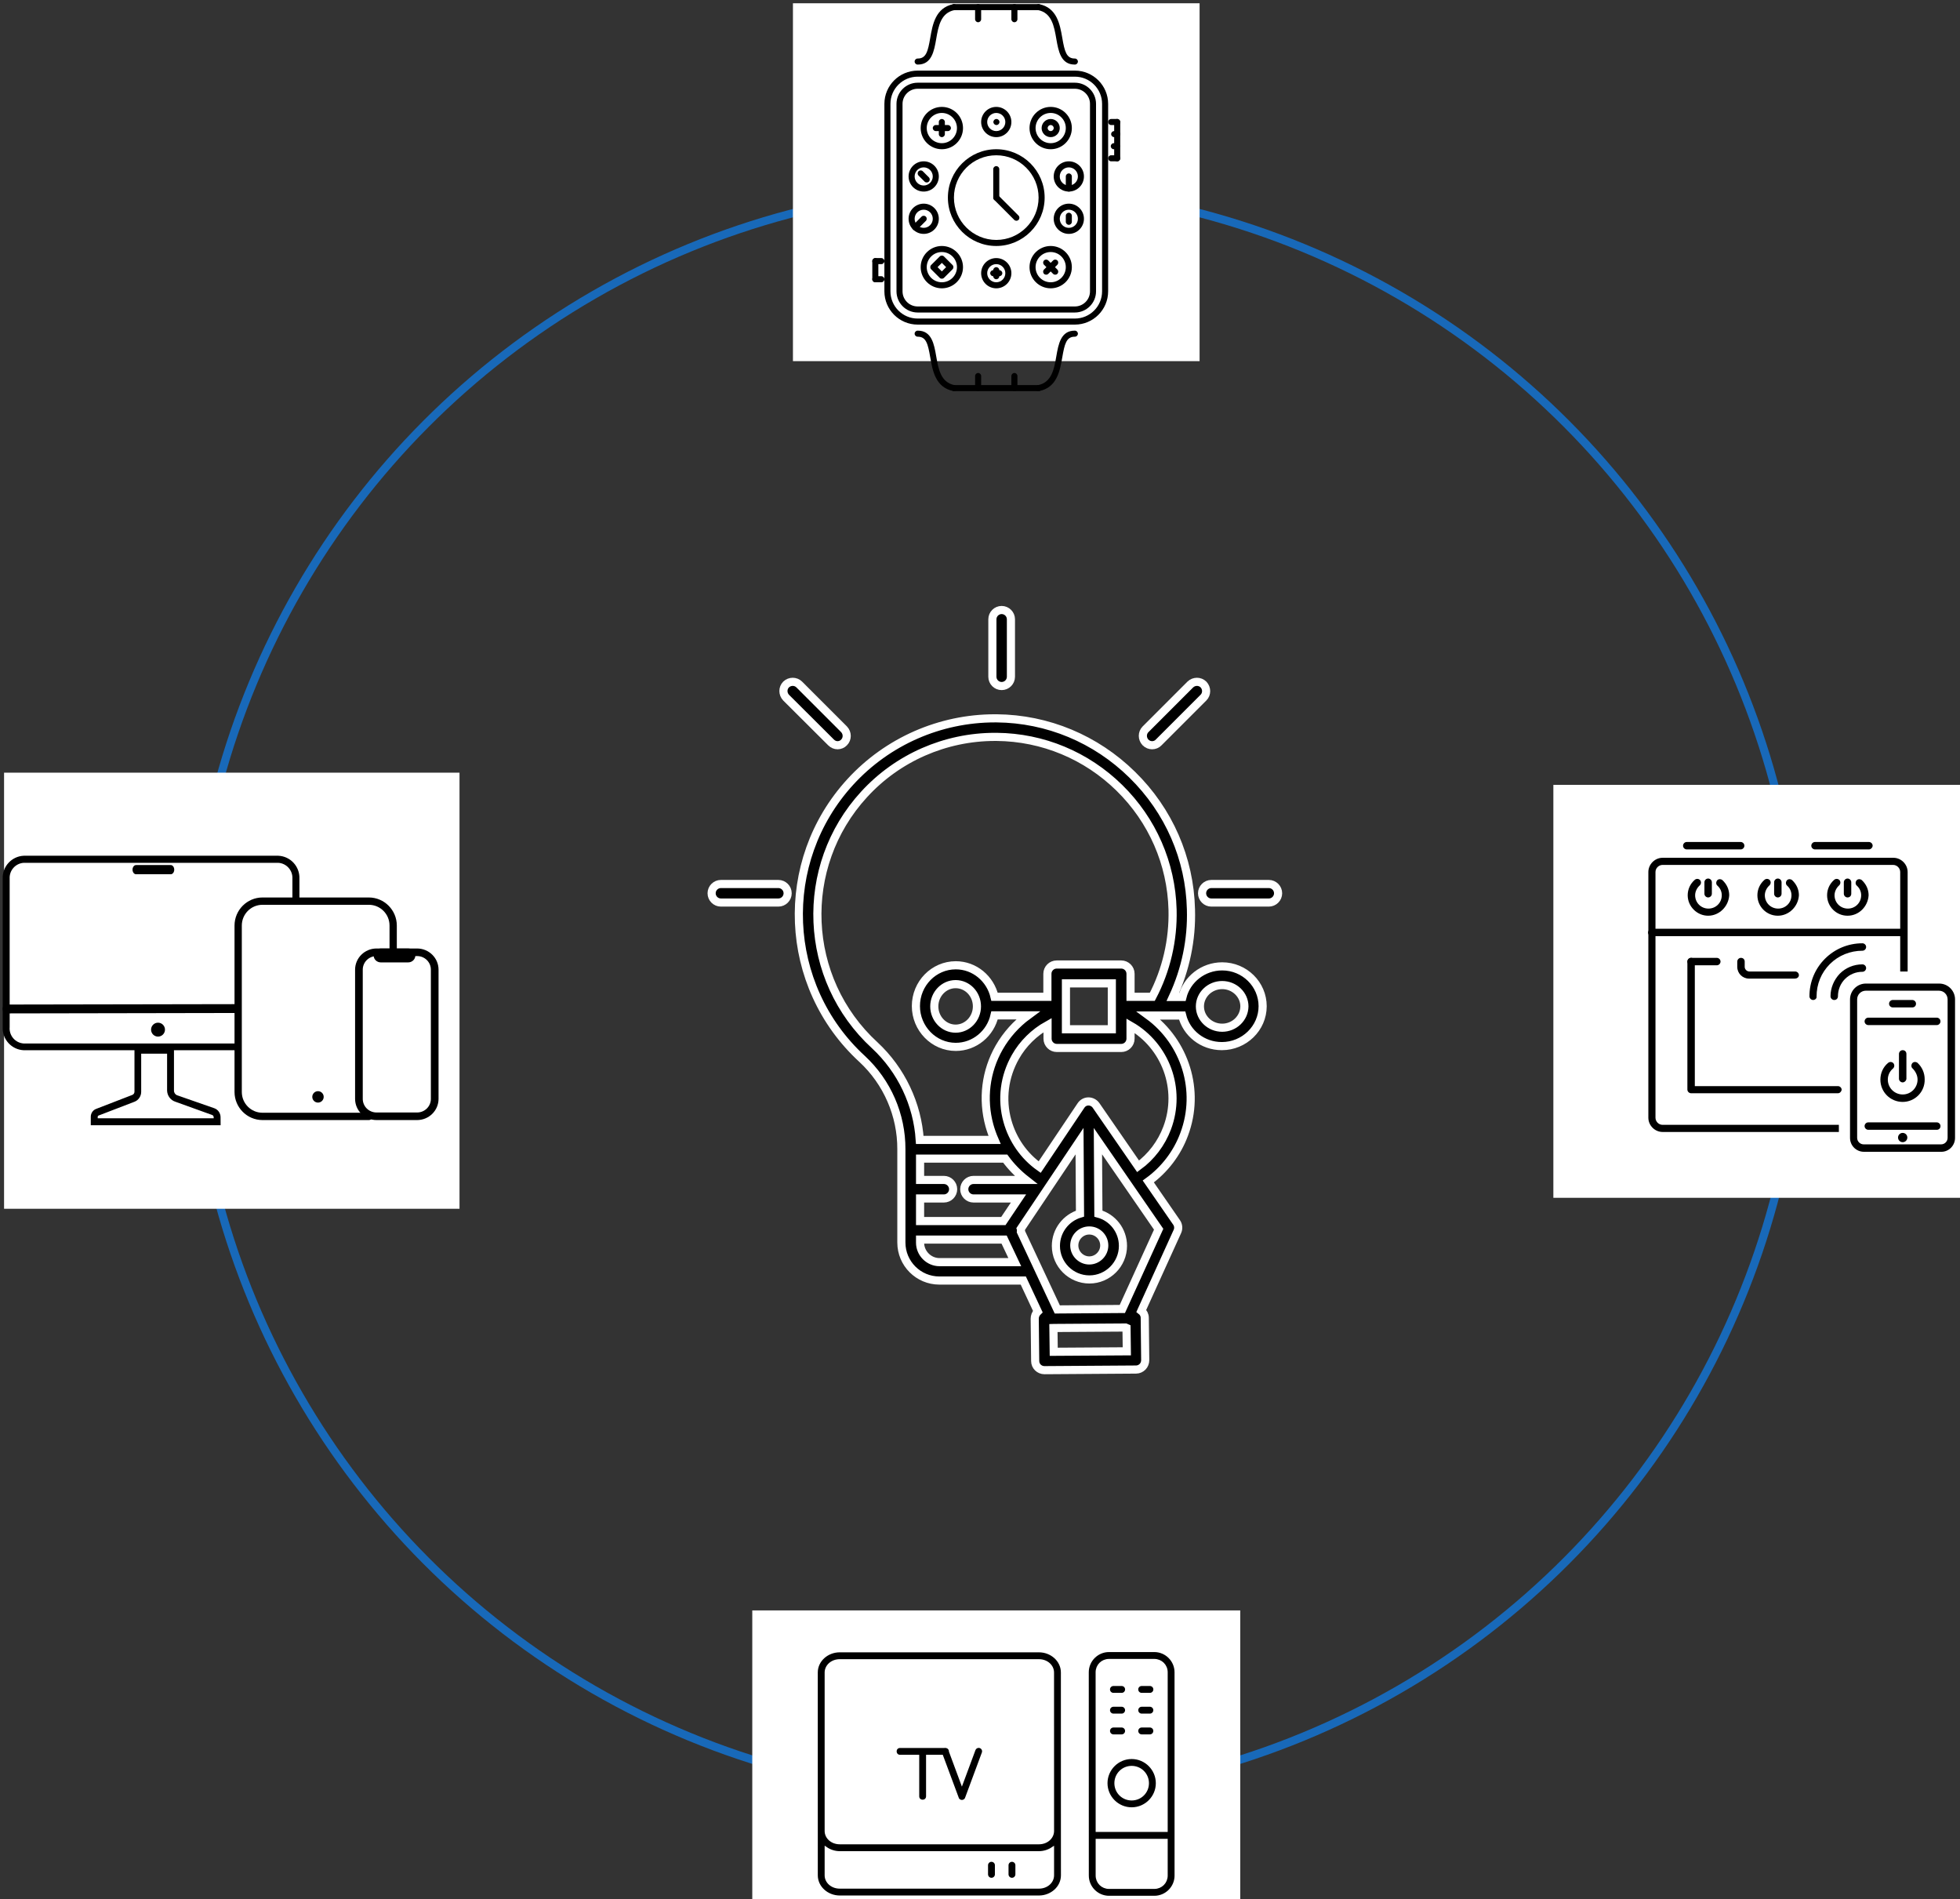 <?xml version="1.0" encoding="UTF-8"?>
<svg width="482px" height="467px" viewBox="0 0 482 467" version="1.1" xmlns="http://www.w3.org/2000/svg" xmlns:xlink="http://www.w3.org/1999/xlink">
    <rect x="0" y="0" width="482" height="467" fill="#333333" stroke="none"/>
    <!-- Generator: Sketch 63.1 (92452) - https://sketch.com -->
    <title>Group 62</title>
    <desc>Created with Sketch.</desc>
    <g id="Page-1" stroke="none" stroke-width="1" fill="none" fill-rule="evenodd">
        <g id="landing---app-design-1" transform="translate(-97, -3226)">
            <g id="Group-62" transform="translate(97, 3226)">
                <circle id="Oval-Copy-18" stroke="#1869B9" stroke-width="2" cx="245" cy="244" r="198"></circle>
                <g id="Group-45" transform="translate(0, 190)">
                    <rect id="Rectangle-Copy-9" fill="#FFFFFF" x="1" y="0" width="112" height="107.234"></rect>
                    <g id="Group-42-Copy" transform="translate(0.66, 20.426)" fill="#000000" fill-rule="nonzero">
                        <path d="M57.082,47.825 L5.177,47.825 C2.185,47.688 -0.13,45.149 0.006,42.153 L0.006,5.632 C-0.108,2.652 2.201,0.137 5.177,-7.25660666e-14 L67.773,-7.25660666e-14 C70.755,0.123 73.077,2.633 72.972,5.619 L72.972,10.737 C73.013,11.071 72.859,11.399 72.575,11.579 C72.291,11.76 71.929,11.76 71.645,11.579 C71.361,11.399 71.206,11.071 71.248,10.737 L71.248,5.632 C71.354,3.599 69.803,1.861 67.773,1.739 L5.177,1.739 C3.153,1.868 1.61,3.604 1.716,5.632 L1.716,42.153 C1.632,43.147 1.951,44.134 2.603,44.889 C3.254,45.645 4.182,46.105 5.177,46.166 L57.082,46.166 C57.517,46.221 57.843,46.591 57.843,47.029 C57.843,47.468 57.517,47.838 57.082,47.892 L57.082,47.825 Z" id="Path"></path>
                        <path d="M0.77,38.77 C0.33,38.701 9.47894245e-13,38.234 9.47894245e-13,37.68 C9.47894245e-13,37.126 0.33,36.659 0.77,36.591 L58.525,36.489 L57.684,36.489 C58.124,36.558 58.454,37.025 58.454,37.579 C58.454,38.133 58.124,38.6 57.684,38.668 L0.77,38.77 Z" id="Path"></path>
                        <path d="M41.201,4.552 L32.918,4.552 C32.58,4.607 32.248,4.404 32.065,4.031 C31.882,3.659 31.882,3.183 32.065,2.81 C32.248,2.438 32.58,2.235 32.918,2.289 L41.201,2.289 C41.539,2.235 41.871,2.438 42.054,2.81 C42.236,3.183 42.236,3.659 42.054,4.031 C41.871,4.404 41.539,4.607 41.201,4.552 L41.201,4.552 Z" id="Path"></path>
                        <path d="M53.594,66.273 L21.665,66.273 L21.665,64.166 C21.672,63.305 22.199,62.54 22.987,62.249 L31.881,58.81 C32.199,58.686 32.41,58.372 32.41,58.022 L32.41,46.888 L41.132,46.888 C41.679,46.888 42.123,47.345 42.123,47.908 L42.123,57.763 C42.124,58.279 42.442,58.737 42.916,58.905 L52.034,62.086 C52.958,62.407 53.581,63.299 53.58,64.302 L53.594,66.273 Z M23.37,64.56 L51.889,64.56 L51.889,64.302 C51.891,64.051 51.736,63.826 51.506,63.745 L42.453,60.482 C41.287,60.108 40.477,59.019 40.431,57.763 L40.431,48.669 L34.061,48.669 L34.061,58.022 C34.071,59.11 33.424,60.091 32.436,60.482 L23.555,63.894 C23.446,63.938 23.373,64.045 23.37,64.166 L23.37,64.56 Z" id="Shape"></path>
                        <path d="M90.053,64.996 L63.886,64.996 C60.094,64.989 57.022,61.902 57.014,58.092 L57.014,17.167 C57.022,13.357 60.094,10.27 63.886,10.263 L90.053,10.263 C93.845,10.27 96.917,13.357 96.925,17.167 L96.925,23.936 C96.925,24.433 96.523,24.836 96.029,24.836 C95.534,24.836 95.133,24.433 95.133,23.936 L95.133,17.167 C95.133,14.348 92.858,12.063 90.053,12.063 L63.886,12.063 C61.081,12.063 58.806,14.348 58.806,17.167 L58.806,58.092 C58.806,60.911 61.081,63.196 63.886,63.196 L90.053,63.196 C90.548,63.196 90.949,63.599 90.949,64.096 C90.949,64.593 90.548,64.996 90.053,64.996 L90.053,64.996 Z" id="Path"></path>
                        <circle id="Oval" cx="77.54" cy="59.295" r="1.403"></circle>
                        <path d="M101.918,64.996 L91.931,64.996 C89.024,64.989 86.669,62.663 86.662,59.791 L86.662,28.011 C86.669,25.139 89.024,22.813 91.931,22.806 L101.918,22.806 C104.825,22.813 107.18,25.139 107.187,28.011 L107.187,59.791 C107.18,62.663 104.825,64.989 101.918,64.996 Z M91.931,24.67 C91.034,24.67 90.174,25.022 89.539,25.648 C88.905,26.275 88.549,27.125 88.549,28.011 L88.549,59.791 C88.549,60.677 88.905,61.527 89.539,62.154 C90.174,62.78 91.034,63.133 91.931,63.133 L101.918,63.133 C103.786,63.133 105.3,61.636 105.3,59.791 L105.3,28.011 C105.3,26.166 103.786,24.67 101.918,24.67 L91.931,24.67 Z" id="Shape"></path>
                        <path d="M99.717,26.227 L92.992,26.227 C92.015,26.227 91.223,25.461 91.223,24.516 C91.223,23.572 92.015,22.806 92.992,22.806 L99.717,22.806 C100.694,22.806 101.486,23.572 101.486,24.516 C101.486,25.461 100.694,26.227 99.717,26.227 Z" id="Shape"></path>
                        <circle id="Oval" cx="38.2" cy="42.761" r="1.71"></circle>
                    </g>
                </g>
                <g id="Group-60" transform="translate(195, 0)">
                    <rect id="Rectangle" fill="#FFFFFF" x="0" y="0.805" width="100" height="88"></rect>
                    <g id="noun_smart-watches_1104568" transform="translate(19.512, 1)" fill="#000000" fill-rule="nonzero">
                        <g id="Group">
                            <path d="M60.228,29.747 L58.741,29.747 C58.33,29.747 57.998,29.415 57.998,29.004 C57.998,28.593 58.33,28.26 58.741,28.26 L60.228,28.26 C60.64,28.26 60.972,28.593 60.972,29.004 C60.972,29.415 60.64,29.747 60.228,29.747 Z" id="Path"></path>
                            <path d="M60.228,38.67 C59.818,38.67 59.485,38.337 59.485,37.926 L59.485,29.004 C59.485,28.593 59.818,28.26 60.228,28.26 C60.64,28.26 60.972,28.593 60.972,29.004 L60.972,37.926 C60.972,38.337 60.64,38.67 60.228,38.67 Z" id="Path"></path>
                            <path d="M60.228,38.67 L58.741,38.67 C58.33,38.67 57.998,38.337 57.998,37.926 C57.998,37.515 58.33,37.182 58.741,37.182 L60.228,37.182 C60.64,37.182 60.972,37.515 60.972,37.926 C60.972,38.337 60.64,38.67 60.228,38.67 Z" id="Path"></path>
                            <path d="M60.228,32.721 L59.485,32.721 C59.074,32.721 58.741,32.389 58.741,31.978 C58.741,31.567 59.074,31.234 59.485,31.234 L60.228,31.234 C60.64,31.234 60.972,31.567 60.972,31.978 C60.972,32.389 60.64,32.721 60.228,32.721 Z" id="Path"></path>
                            <path d="M60.136,35.695 L59.392,35.695 C58.981,35.695 58.648,35.363 58.648,34.952 C58.648,34.541 58.981,34.208 59.392,34.208 L60.136,34.208 C60.547,34.208 60.879,34.541 60.879,34.952 C60.879,35.363 60.547,35.695 60.136,35.695 Z" id="Path"></path>
                            <g>
                                <path d="M30.532,29.747 C30.122,29.747 29.781,29.415 29.781,29.004 C29.781,28.593 30.107,28.26 30.517,28.26 L30.532,28.26 C30.943,28.26 31.275,28.593 31.275,29.004 C31.275,29.415 30.943,29.747 30.532,29.747 Z" id="Path"></path>
                                <path d="M49.819,78.819 L11.156,78.819 C6.646,78.819 2.977,75.151 2.977,70.64 L2.977,24.543 C2.977,20.033 6.646,16.364 11.156,16.364 L49.819,16.364 C54.33,16.364 57.998,20.033 57.998,24.543 L57.998,70.64 C57.998,75.151 54.33,78.819 49.819,78.819 Z M11.156,17.851 C7.466,17.851 4.464,20.853 4.464,24.543 L4.464,70.64 C4.464,74.332 7.465,77.332 11.156,77.332 L49.819,77.332 C53.509,77.332 56.511,74.332 56.511,70.64 L56.511,24.543 C56.511,20.853 53.509,17.851 49.819,17.851 L11.156,17.851 Z" id="Shape"></path>
                                <path d="M11.203,14.877 C11.185,14.877 11.167,14.877 11.148,14.877 C10.738,14.873 10.409,14.536 10.413,14.126 C10.417,13.718 10.749,13.39 11.156,13.39 C11.166,13.39 11.185,13.39 11.201,13.39 C13.271,13.39 13.69,11.559 14.25,8.335 C14.826,5.022 15.543,0.899 19.933,0.021 C20.338,-0.061 20.727,0.202 20.807,0.604 C20.888,1.007 20.626,1.398 20.224,1.479 C16.834,2.157 16.265,5.428 15.715,8.59 C15.203,11.538 14.622,14.877 11.203,14.877 Z" id="Path"></path>
                                <path d="M49.773,14.877 C46.353,14.877 45.773,11.538 45.26,8.59 C44.711,5.428 44.141,2.157 40.752,1.479 C40.348,1.398 40.087,1.007 40.168,0.604 C40.248,0.201 40.642,-0.064 41.042,0.021 C45.434,0.899 46.15,5.022 46.726,8.335 C47.285,11.559 47.705,13.39 49.776,13.39 C49.79,13.39 49.808,13.39 49.819,13.39 C50.226,13.39 50.558,13.718 50.563,14.126 C50.567,14.536 50.237,14.873 49.828,14.877 C49.808,14.877 49.79,14.877 49.773,14.877 Z" id="Path"></path>
                                <path d="M49.819,75.845 L11.156,75.845 C8.286,75.845 5.951,73.51 5.951,70.64 L5.951,24.543 C5.951,21.673 8.286,19.338 11.156,19.338 L49.819,19.338 C52.689,19.338 55.024,21.673 55.024,24.543 L55.024,70.64 C55.024,73.51 52.689,75.845 49.819,75.845 Z M11.156,20.825 C9.106,20.825 7.438,22.493 7.438,24.543 L7.438,70.64 C7.438,72.691 9.106,74.358 11.156,74.358 L49.819,74.358 C51.87,74.358 53.537,72.691 53.537,70.64 L53.537,24.543 C53.537,22.493 51.87,20.825 49.819,20.825 L11.156,20.825 Z" id="Shape"></path>
                                <path d="M2.233,68.41 L0.747,68.41 C0.336,68.41 0.004,68.079 0.004,67.666 C0.004,67.257 0.336,66.923 0.747,66.923 L2.233,66.923 C2.644,66.923 2.977,67.257 2.977,67.666 C2.977,68.079 2.644,68.41 2.233,68.41 Z" id="Path"></path>
                                <path d="M0.747,68.41 C0.336,68.41 0.004,68.079 0.004,67.666 L0.004,63.205 C0.004,62.796 0.336,62.462 0.747,62.462 C1.158,62.462 1.491,62.796 1.491,63.205 L1.491,67.666 C1.491,68.079 1.158,68.41 0.747,68.41 Z" id="Path"></path>
                                <path d="M2.233,63.949 L0.747,63.949 C0.336,63.949 0.004,63.617 0.004,63.205 C0.004,62.796 0.336,62.462 0.747,62.462 L2.233,62.462 C2.644,62.462 2.977,62.796 2.977,63.205 C2.977,63.617 2.644,63.949 2.233,63.949 Z" id="Path"></path>
                                <path d="M40.897,1.494 L20.078,1.494 C19.668,1.494 19.335,1.161 19.335,0.75 C19.335,0.339 19.667,0.007 20.078,0.007 L40.897,0.007 C41.308,0.007 41.641,0.339 41.641,0.75 C41.641,1.161 41.308,1.494 40.897,1.494 Z" id="Path"></path>
                                <path d="M40.897,95.176 C40.549,95.176 40.238,94.933 40.168,94.58 C40.087,94.177 40.348,93.785 40.752,93.704 C44.141,93.027 44.711,89.757 45.26,86.594 C45.774,83.646 46.354,80.306 49.773,80.306 C49.79,80.306 49.808,80.306 49.828,80.306 C50.238,80.312 50.567,80.647 50.563,81.058 C50.558,81.465 50.226,81.793 49.819,81.793 C49.808,81.792 49.79,81.793 49.776,81.793 C47.705,81.793 47.285,83.626 46.726,86.85 C46.15,90.162 45.434,94.285 41.042,95.162 C40.993,95.173 40.944,95.176 40.897,95.176 Z" id="Path"></path>
                                <path d="M20.079,95.176 C20.03,95.176 19.982,95.173 19.933,95.162 C15.542,94.285 14.826,90.162 14.25,86.85 C13.69,83.626 13.27,81.793 11.201,81.793 C11.185,81.793 11.166,81.792 11.156,81.793 C10.749,81.793 10.417,81.465 10.413,81.058 C10.409,80.647 10.738,80.312 11.148,80.306 C11.167,80.306 11.185,80.306 11.203,80.306 C14.623,80.306 15.203,83.646 15.715,86.594 C16.265,89.757 16.834,93.027 20.224,93.704 C20.627,93.785 20.888,94.177 20.807,94.58 C20.737,94.932 20.426,95.176 20.079,95.176 Z" id="Path"></path>
                                <path d="M40.897,95.176 L20.078,95.176 C19.668,95.176 19.335,94.845 19.335,94.433 C19.335,94.023 19.667,93.689 20.078,93.689 L40.897,93.689 C41.308,93.689 41.641,94.023 41.641,94.433 C41.641,94.845 41.308,95.176 40.897,95.176 Z" id="Path"></path>
                                <path d="M30.488,59.487 C23.928,59.487 18.591,54.152 18.591,47.592 C18.591,41.032 23.928,35.695 30.488,35.695 C37.047,35.695 42.384,41.032 42.384,47.592 C42.384,54.152 37.047,59.487 30.488,59.487 Z M30.488,37.182 C24.748,37.182 20.078,41.852 20.078,47.592 C20.078,53.332 24.748,58 30.488,58 C36.227,58 40.897,53.332 40.897,47.592 C40.897,41.852 36.227,37.182 30.488,37.182 Z" id="Shape"></path>
                                <path d="M17.104,35.695 C14.235,35.695 11.9,33.36 11.9,30.491 C11.9,27.621 14.235,25.286 17.104,25.286 C19.974,25.286 22.309,27.621 22.309,30.491 C22.309,33.36 19.974,35.695 17.104,35.695 Z M17.104,26.773 C15.055,26.773 13.387,28.441 13.387,30.491 C13.387,32.541 15.055,34.208 17.104,34.208 C19.154,34.208 20.822,32.541 20.822,30.491 C20.822,28.441 19.154,26.773 17.104,26.773 Z" id="Shape"></path>
                                <path d="M43.871,69.897 C41.001,69.897 38.667,67.562 38.667,64.692 C38.667,61.822 41.002,59.487 43.871,59.487 C46.741,59.487 49.076,61.823 49.076,64.692 C49.076,67.562 46.741,69.897 43.871,69.897 Z M43.871,60.974 C41.821,60.974 40.154,62.643 40.154,64.692 C40.154,66.742 41.821,68.41 43.871,68.41 C45.922,68.41 47.589,66.742 47.589,64.692 C47.589,62.643 45.922,60.974 43.871,60.974 Z" id="Shape"></path>
                                <path d="M43.871,35.695 C41.001,35.695 38.667,33.36 38.667,30.491 C38.667,27.621 41.002,25.286 43.871,25.286 C46.741,25.286 49.076,27.621 49.076,30.491 C49.076,33.36 46.741,35.695 43.871,35.695 Z M43.871,26.773 C41.821,26.773 40.154,28.441 40.154,30.491 C40.154,32.541 41.821,34.208 43.871,34.208 C45.922,34.208 47.589,32.541 47.589,30.491 C47.589,28.441 45.922,26.773 43.871,26.773 Z" id="Shape"></path>
                                <path d="M43.871,32.721 C42.641,32.721 41.641,31.721 41.641,30.491 C41.641,29.261 42.641,28.26 43.871,28.26 C45.101,28.26 46.102,29.261 46.102,30.491 C46.102,31.721 45.101,32.721 43.871,32.721 Z M43.871,29.747 C43.462,29.747 43.128,30.08 43.128,30.491 C43.128,30.901 43.462,31.235 43.871,31.235 C44.281,31.235 44.615,30.901 44.615,30.491 C44.615,30.08 44.281,29.747 43.871,29.747 Z" id="Shape"></path>
                                <path d="M17.104,69.897 C14.235,69.897 11.9,67.562 11.9,64.692 C11.9,61.822 14.235,59.487 17.104,59.487 C19.974,59.487 22.309,61.823 22.309,64.692 C22.309,67.562 19.974,69.897 17.104,69.897 Z M17.104,60.974 C15.055,60.974 13.387,62.643 13.387,64.692 C13.387,66.742 15.055,68.41 17.104,68.41 C19.154,68.41 20.822,66.742 20.822,64.692 C20.822,62.643 19.154,60.974 17.104,60.974 Z" id="Shape"></path>
                                <path d="M30.488,69.897 C28.438,69.897 26.77,68.229 26.77,66.179 C26.77,64.13 28.438,62.462 30.488,62.462 C32.538,62.462 34.205,64.13 34.205,66.179 C34.205,68.23 32.538,69.897 30.488,69.897 Z M30.488,63.949 C29.258,63.949 28.257,64.951 28.257,66.179 C28.257,67.411 29.258,68.41 30.488,68.41 C31.718,68.41 32.718,67.411 32.718,66.179 C32.718,64.951 31.718,63.949 30.488,63.949 Z" id="Shape"></path>
                                <path d="M48.332,46.105 C46.282,46.105 44.615,44.437 44.615,42.387 C44.615,40.337 46.282,38.669 48.332,38.669 C50.383,38.669 52.05,40.337 52.05,42.387 C52.05,44.437 50.383,46.105 48.332,46.105 Z M48.332,40.157 C47.102,40.157 46.102,41.157 46.102,42.387 C46.102,43.617 47.102,44.618 48.332,44.618 C49.562,44.618 50.563,43.617 50.563,42.387 C50.563,41.157 49.562,40.157 48.332,40.157 Z" id="Shape"></path>
                                <path d="M30.488,32.721 C28.438,32.721 26.77,31.054 26.77,29.004 C26.77,26.954 28.438,25.286 30.488,25.286 C32.538,25.286 34.205,26.954 34.205,29.004 C34.205,31.054 32.538,32.721 30.488,32.721 Z M30.488,26.773 C29.258,26.773 28.257,27.774 28.257,29.004 C28.257,30.234 29.258,31.234 30.488,31.234 C31.718,31.234 32.718,30.234 32.718,29.004 C32.718,27.774 31.718,26.773 30.488,26.773 Z" id="Shape"></path>
                                <path d="M48.332,56.513 C46.282,56.513 44.615,54.846 44.615,52.796 C44.615,50.747 46.282,49.078 48.332,49.078 C50.383,49.078 52.05,50.747 52.05,52.796 C52.05,54.846 50.383,56.513 48.332,56.513 Z M48.332,50.565 C47.102,50.565 46.102,51.567 46.102,52.796 C46.102,54.027 47.102,55.026 48.332,55.026 C49.562,55.026 50.563,54.027 50.563,52.796 C50.563,51.567 49.562,50.565 48.332,50.565 Z" id="Shape"></path>
                                <path d="M12.643,46.105 C10.594,46.105 8.926,44.437 8.926,42.387 C8.926,40.337 10.594,38.669 12.643,38.669 C14.693,38.669 16.361,40.337 16.361,42.387 C16.361,44.437 14.693,46.105 12.643,46.105 Z M12.643,40.157 C11.413,40.157 10.413,41.157 10.413,42.387 C10.413,43.617 11.413,44.618 12.643,44.618 C13.873,44.618 14.874,43.617 14.874,42.387 C14.874,41.157 13.873,40.157 12.643,40.157 Z" id="Shape"></path>
                                <path d="M12.643,56.513 C10.594,56.513 8.926,54.846 8.926,52.796 C8.926,50.747 10.594,49.078 12.643,49.078 C14.693,49.078 16.361,50.747 16.361,52.796 C16.361,54.846 14.693,56.513 12.643,56.513 Z M12.643,50.565 C11.413,50.565 10.413,51.567 10.413,52.796 C10.413,54.027 11.413,55.026 12.643,55.026 C13.873,55.026 14.874,54.027 14.874,52.796 C14.874,51.567 13.873,50.565 12.643,50.565 Z" id="Shape"></path>
                                <path d="M30.488,48.335 C30.077,48.335 29.744,48.003 29.744,47.592 L29.744,40.591 C29.744,40.18 30.077,39.847 30.488,39.847 C30.899,39.847 31.231,40.18 31.231,40.591 L31.231,47.592 C31.231,48.003 30.899,48.335 30.488,48.335 Z" id="Path"></path>
                                <path d="M35.438,53.287 C35.248,53.287 35.058,53.214 34.913,53.069 L29.962,48.118 C29.672,47.827 29.672,47.356 29.962,47.066 C30.252,46.776 30.723,46.776 31.014,47.066 L35.964,52.018 C36.254,52.308 36.254,52.778 35.964,53.069 C35.819,53.214 35.629,53.287 35.438,53.287 Z" id="Path"></path>
                                <path d="M18.591,31.234 L15.617,31.234 C15.207,31.234 14.874,30.902 14.874,30.491 C14.874,30.08 15.206,29.747 15.617,29.747 L18.591,29.747 C19.002,29.747 19.335,30.08 19.335,30.491 C19.335,30.902 19.002,31.234 18.591,31.234 Z" id="Path"></path>
                                <path d="M17.104,32.721 C16.694,32.721 16.361,32.389 16.361,31.978 L16.361,29.004 C16.361,28.593 16.693,28.26 17.104,28.26 C17.515,28.26 17.848,28.593 17.848,29.004 L17.848,31.978 C17.848,32.389 17.515,32.721 17.104,32.721 Z" id="Path"></path>
                                <g transform="translate(41.828, 62.649)" id="Path">
                                    <path d="M3.159,3.902 C2.968,3.902 2.778,3.829 2.633,3.684 L0.402,1.454 C0.112,1.163 0.112,0.693 0.402,0.402 C0.693,0.112 1.163,0.112 1.454,0.402 L3.684,2.633 C3.975,2.923 3.975,3.394 3.684,3.684 C3.539,3.83 3.349,3.902 3.159,3.902 Z"></path>
                                    <path d="M0.928,3.902 C0.738,3.902 0.547,3.829 0.402,3.684 C0.112,3.394 0.112,2.923 0.402,2.633 L2.633,0.402 C2.923,0.112 3.394,0.112 3.684,0.402 C3.975,0.693 3.975,1.163 3.684,1.454 L1.454,3.684 C1.309,3.83 1.118,3.902 0.928,3.902 Z"></path>
                                </g>
                                <path d="M17.104,67.538 C16.914,67.538 16.724,67.466 16.579,67.321 L14.476,65.218 C14.185,64.927 14.185,64.457 14.476,64.166 L16.579,62.064 C16.869,61.773 17.34,61.773 17.63,62.064 L19.733,64.166 C20.023,64.457 20.023,64.927 19.733,65.218 L17.63,67.321 C17.485,67.466 17.295,67.538 17.104,67.538 Z M16.053,64.692 L17.105,65.743 L18.156,64.692 L17.105,63.641 L16.053,64.692 Z" id="Shape"></path>
                                <path d="M48.332,46.105 C47.921,46.105 47.589,45.772 47.589,45.361 L47.589,42.387 C47.589,41.976 47.921,41.643 48.332,41.643 C48.743,41.643 49.076,41.976 49.076,42.387 L49.076,45.361 C49.076,45.772 48.743,46.105 48.332,46.105 Z" id="Path"></path>
                                <path d="M10.548,55.636 C10.358,55.636 10.167,55.563 10.022,55.418 C9.732,55.128 9.732,54.657 10.022,54.367 L12.118,52.27 C12.408,51.98 12.878,51.98 13.169,52.27 C13.459,52.56 13.459,53.031 13.169,53.321 L11.074,55.418 C10.928,55.564 10.738,55.636 10.548,55.636 Z" id="Path"></path>
                                <path d="M13.387,43.874 C13.197,43.874 13.006,43.802 12.861,43.656 L11.374,42.169 C11.084,41.879 11.084,41.408 11.374,41.118 C11.665,40.828 12.135,40.828 12.426,41.118 L13.913,42.605 C14.203,42.896 14.203,43.366 13.913,43.657 C13.767,43.802 13.577,43.874 13.387,43.874 Z" id="Path"></path>
                                <path d="M31.231,66.923 L29.744,66.923 C29.333,66.923 29.001,66.592 29.001,66.179 C29.001,65.77 29.333,65.436 29.744,65.436 L31.231,65.436 C31.642,65.436 31.975,65.77 31.975,66.179 C31.975,66.592 31.642,66.923 31.231,66.923 Z" id="Path"></path>
                                <path d="M30.488,67.666 C30.077,67.666 29.744,67.335 29.744,66.923 L29.744,65.436 C29.744,65.026 30.077,64.692 30.488,64.692 C30.899,64.692 31.231,65.026 31.231,65.436 L31.231,66.923 C31.231,67.335 30.899,67.666 30.488,67.666 Z" id="Path"></path>
                                <path d="M48.332,54.283 C47.921,54.283 47.589,53.952 47.589,53.539 L47.589,52.052 C47.589,51.643 47.921,51.309 48.332,51.309 C48.743,51.309 49.076,51.643 49.076,52.052 L49.076,53.539 C49.076,53.952 48.743,54.283 48.332,54.283 Z" id="Path"></path>
                                <path d="M26.027,95.176 C25.616,95.176 25.283,94.845 25.283,94.433 L25.283,91.459 C25.283,91.049 25.616,90.715 26.027,90.715 C26.438,90.715 26.77,91.049 26.77,91.459 L26.77,94.433 C26.77,94.845 26.438,95.176 26.027,95.176 Z" id="Path"></path>
                                <path d="M34.949,95.176 C34.538,95.176 34.205,94.845 34.205,94.433 L34.205,91.459 C34.205,91.049 34.538,90.715 34.949,90.715 C35.36,90.715 35.692,91.049 35.692,91.459 L35.692,94.433 C35.692,94.845 35.36,95.176 34.949,95.176 Z" id="Path"></path>
                                <path d="M26.027,4.468 C25.616,4.468 25.283,4.135 25.283,3.724 L25.283,0.75 C25.283,0.339 25.616,0.007 26.027,0.007 C26.438,0.007 26.77,0.339 26.77,0.75 L26.77,3.724 C26.77,4.135 26.438,4.468 26.027,4.468 Z" id="Path"></path>
                                <path d="M34.949,4.468 C34.538,4.468 34.205,4.135 34.205,3.724 L34.205,0.75 C34.205,0.339 34.538,0.007 34.949,0.007 C35.36,0.007 35.692,0.339 35.692,0.75 L35.692,3.724 C35.692,4.135 35.36,4.468 34.949,4.468 Z" id="Path"></path>
                            </g>
                        </g>
                    </g>
                </g>
                <g id="Group-49" transform="translate(185, 396)">
                    <rect id="Rectangle-Copy-16" fill="#FFFFFF" x="0" y="0" width="120" height="71"></rect>
                    <g id="noun_TV_3593435" transform="translate(15.319, 8.936)" fill="#000000" fill-rule="nonzero" stroke="#FFFFFF" stroke-width="0.638">
                        <g id="Group">
                            <path d="M69.443,47.552 L86.519,47.552 L86.519,56.265 C86.519,57.923 85.221,59.228 83.552,59.228 L72.41,59.228 C70.747,59.228 69.443,57.923 69.443,56.265 L69.443,47.552 Z M72.404,3.312 L83.545,3.312 C85.21,3.312 86.519,4.61 86.519,6.272 L86.519,45.221 L69.443,45.221 L69.432,6.272 C69.432,4.614 70.734,3.312 72.404,3.312 Z M72.404,0.984 C69.495,0.984 67.111,3.364 67.111,6.272 L67.122,56.265 C67.122,59.175 69.502,61.553 72.41,61.553 L83.552,61.553 C86.461,61.553 88.846,59.175 88.846,56.265 L88.84,6.272 C88.84,3.363 86.454,0.984 83.545,0.984 L72.404,0.984 Z" id="Shape"></path>
                            <path d="M2.795,49.518 C3.755,50.179 4.931,50.582 6.198,50.582 L55.173,50.582 C56.435,50.582 57.61,50.179 58.577,49.524 L58.577,56.206 C58.577,57.797 57.139,59.159 55.173,59.159 L6.198,59.159 C4.231,59.159 2.795,57.797 2.795,56.206 L2.795,49.518 Z M6.192,3.375 L55.173,3.375 C57.139,3.375 58.57,4.743 58.57,6.33 L58.577,45.321 C58.564,46.905 57.128,48.258 55.173,48.258 L6.198,48.258 C4.231,48.258 2.795,46.891 2.795,45.303 L2.795,6.331 C2.795,4.743 4.226,3.375 6.192,3.375 Z M6.192,1.049 C3.102,1.049 0.469,3.357 0.469,6.331 L0.474,56.206 C0.479,59.175 3.109,61.484 6.198,61.484 L55.173,61.484 C58.263,61.484 60.903,59.176 60.903,56.206 L60.898,45.339 C60.903,45.328 60.903,45.321 60.903,45.304 C60.903,45.3 60.903,45.286 60.898,45.276 L60.891,6.331 C60.891,3.358 58.262,1.049 55.173,1.049 L6.192,1.049 Z" id="Shape"></path>
                            <path d="M77.978,29.608 C80.166,29.608 81.911,31.359 81.911,33.547 C81.911,35.734 80.165,37.479 77.978,37.479 C75.791,37.479 74.045,35.734 74.045,33.547 C74.045,31.359 75.791,29.608 77.978,29.608 Z M77.978,27.287 C74.534,27.287 71.718,30.109 71.718,33.547 C71.718,36.99 74.534,39.796 77.978,39.796 C81.423,39.796 84.238,36.99 84.238,33.547 C84.238,30.109 81.423,27.287 77.978,27.287 Z" id="Shape"></path>
                            <path d="M73.499,9.327 C72.859,9.327 72.329,9.844 72.329,10.492 C72.329,11.138 72.859,11.662 73.499,11.655 L75.512,11.655 C76.157,11.662 76.681,11.138 76.681,10.492 C76.681,9.844 76.157,9.327 75.512,9.327 L73.499,9.327 Z" id="Path"></path>
                            <path d="M80.446,9.327 C79.8,9.327 79.276,9.844 79.276,10.492 C79.276,11.138 79.8,11.662 80.446,11.655 L82.459,11.655 C83.099,11.662 83.628,11.138 83.628,10.492 C83.628,9.844 83.099,9.327 82.459,9.327 L80.446,9.327 Z" id="Path"></path>
                            <path d="M73.499,14.434 C72.859,14.434 72.335,14.954 72.335,15.599 C72.335,16.238 72.859,16.762 73.499,16.758 L75.512,16.758 C76.157,16.762 76.676,16.238 76.676,15.599 C76.676,14.954 76.157,14.434 75.512,14.434 L73.499,14.434 L73.499,14.434 Z" id="Path"></path>
                            <path d="M80.446,14.434 C79.8,14.434 79.282,14.954 79.282,15.599 C79.282,16.238 79.8,16.762 80.446,16.758 L82.459,16.758 C83.099,16.762 83.622,16.238 83.622,15.599 C83.622,14.954 83.099,14.434 82.459,14.434 L80.446,14.434 L80.446,14.434 Z" id="Path"></path>
                            <path d="M73.499,19.537 C72.859,19.537 72.335,20.056 72.335,20.702 C72.335,21.341 72.859,21.865 73.499,21.865 L75.512,21.865 C76.157,21.865 76.676,21.341 76.676,20.702 C76.676,20.056 76.157,19.537 75.512,19.537 L73.499,19.537 Z" id="Path"></path>
                            <path d="M80.446,19.537 C79.8,19.537 79.282,20.056 79.282,20.702 C79.282,21.341 79.8,21.865 80.446,21.865 L82.459,21.865 C83.099,21.865 83.622,21.341 83.622,20.702 C83.622,20.056 83.099,19.537 82.459,19.537 L80.446,19.537 Z" id="Path"></path>
                            <path d="M32.145,24.551 C32.105,24.547 32.064,24.547 32.023,24.551 C31.984,24.551 31.942,24.558 31.901,24.571 L21.034,24.571 C20.992,24.564 20.958,24.564 20.917,24.571 C19.447,24.711 19.556,26.892 21.034,26.886 L25.416,26.886 L25.416,36.806 C25.474,38.296 27.676,38.296 27.736,36.806 L27.736,26.886 L31.309,26.886 L35.097,37.074 C35.2,37.556 35.595,37.916 36.092,37.975 C36.124,37.982 36.16,37.982 36.203,37.982 C36.203,37.982 36.203,37.982 36.208,37.982 C36.236,37.982 36.267,37.982 36.294,37.982 C36.337,37.975 36.376,37.975 36.41,37.969 C36.882,37.893 37.267,37.539 37.37,37.074 L41.43,26.135 C41.744,25.345 41.128,24.501 40.279,24.551 C39.815,24.581 39.413,24.892 39.257,25.327 L36.229,33.478 L33.358,25.733 C33.358,25.17 32.949,24.679 32.39,24.588 C32.314,24.563 32.234,24.551 32.145,24.551 Z" id="Path"></path>
                            <path d="M48.522,52.561 C47.882,52.573 47.371,53.1 47.376,53.742 L47.376,55.956 C47.376,56.604 47.9,57.128 48.54,57.128 C49.186,57.128 49.703,56.604 49.703,55.956 L49.703,53.742 C49.715,53.084 49.179,52.555 48.522,52.561 Z" id="Path"></path>
                            <path d="M43.485,52.561 C42.847,52.573 42.333,53.1 42.338,53.742 L42.338,55.956 C42.338,56.604 42.862,57.128 43.502,57.128 C44.148,57.128 44.666,56.604 44.666,55.956 L44.666,53.742 C44.676,53.084 44.142,52.555 43.485,52.561 Z" id="Path"></path>
                        </g>
                    </g>
                </g>
                <g id="Group-2-Copy" transform="translate(175, 150)" fill="#000000" fill-rule="nonzero" stroke="#FFFFFF" stroke-width="2">
                    <path d="M71.326,18.696 C72.58,18.696 73.606,17.67 73.606,16.416 L73.606,2.28 C73.606,1.026 72.58,-2.90635096e-13 71.326,-2.90635096e-13 C70.072,-2.90635096e-13 69.046,1.026 69.046,2.28 L69.046,16.416 C69.046,17.67 70.072,18.696 71.326,18.696 Z" id="Path"></path>
                    <path d="M137.028,67.374 L122.892,67.374 C121.638,67.374 120.612,68.4 120.612,69.654 C120.612,70.908 121.638,71.934 122.892,71.934 L137.028,71.934 C138.282,71.934 139.308,70.908 139.308,69.654 C139.308,68.4 138.282,67.374 137.028,67.374 Z" id="Path"></path>
                    <path d="M16.416,67.374 L2.28,67.374 C1.026,67.374 1.88966042e-12,68.4 1.88966042e-12,69.654 C1.88966042e-12,70.908 1.026,71.934 2.28,71.934 L16.416,71.934 C17.67,71.934 18.696,70.908 18.696,69.654 C18.696,68.4 17.67,67.374 16.416,67.374 Z" id="Path"></path>
                    <path d="M108.338,33.25 C108.908,33.25 109.516,33.022 109.934,32.566 L120.954,21.546 C121.828,20.672 121.828,19.228 120.954,18.316 C120.08,17.442 118.636,17.442 117.724,18.316 L106.704,29.336 C105.83,30.21 105.83,31.654 106.704,32.566 C107.16,33.022 107.73,33.25 108.338,33.25 Z" id="Path"></path>
                    <path d="M29.374,32.566 C29.83,33.022 30.4,33.25 30.97,33.25 C31.54,33.25 32.148,33.022 32.566,32.566 C33.44,31.692 33.44,30.248 32.566,29.336 L21.546,18.316 C20.672,17.442 19.228,17.442 18.316,18.316 C17.442,19.19 17.442,20.634 18.316,21.546 L29.374,32.566 Z" id="Path"></path>
                    <path d="M125.552,87.628 C120.84,87.628 116.85,90.858 115.786,95.152 L113.43,95.152 C116.546,88.426 118.104,81.054 117.876,73.606 C117.572,61.104 112.442,49.324 103.436,40.508 C94.468,31.692 82.612,26.752 70.11,26.638 C69.958,26.638 69.806,26.638 69.654,26.638 C56.164,26.638 43.244,32.3 34.124,42.256 C16.15,61.864 17.442,92.416 37.012,110.39 C43.168,116.09 46.702,124.184 46.664,132.62 C46.664,132.62 46.664,132.62 46.664,132.62 C46.664,132.62 46.664,132.62 46.664,132.62 L46.664,155.534 C46.664,160.702 50.844,164.882 56.012,164.882 L76.646,164.882 L80.218,172.52 C80.18,172.558 80.142,172.596 80.104,172.634 C79.686,173.052 79.458,173.66 79.458,174.268 L79.572,184.68 C79.572,185.934 80.598,186.922 81.852,186.922 C81.852,186.922 81.852,186.922 81.852,186.922 L104.386,186.77 C104.994,186.77 105.564,186.504 105.982,186.086 C106.4,185.668 106.628,185.06 106.628,184.452 L106.514,174.04 C106.514,173.356 106.172,172.71 105.678,172.33 L114.532,152.836 C114.874,152.114 114.798,151.24 114.342,150.594 L107.388,140.524 C111.378,137.636 114.494,133.57 116.204,128.934 C120.27,118.104 116.356,106.21 107.464,99.712 L115.71,99.712 C116.774,104.044 120.726,107.236 125.476,107.236 C130.986,107.236 135.508,102.828 135.508,97.432 C135.508,92.036 131.062,87.628 125.552,87.628 Z M40.128,107.046 C22.382,90.782 21.204,63.08 37.506,45.334 C45.752,36.328 57.456,31.198 69.692,31.198 C69.844,31.198 69.958,31.198 70.11,31.198 C81.434,31.312 92.15,35.758 100.282,43.738 C108.414,51.718 113.05,62.358 113.354,73.682 C113.544,81.13 111.834,88.54 108.376,95.114 L103.018,95.114 L103.018,89.452 C103.018,88.198 101.992,87.172 100.738,87.172 L84.854,87.172 C83.6,87.172 82.574,88.198 82.574,89.452 L82.574,95.114 L69.578,95.114 C68.552,90.668 64.676,87.362 60.04,87.362 C54.644,87.362 50.236,91.846 50.236,97.394 C50.236,102.904 54.644,107.426 60.04,107.426 C64.676,107.426 68.59,104.12 69.578,99.674 L77.786,99.674 C74.936,101.764 72.504,104.462 70.718,107.578 C67.374,113.43 66.538,120.27 68.324,126.768 C68.666,127.984 69.084,129.162 69.578,130.302 L51.186,130.302 C50.616,121.524 46.664,113.126 40.128,107.046 Z M98.42,103.094 L87.134,103.094 L87.134,91.808 L98.42,91.808 L98.42,103.094 Z M65.246,97.47 C65.246,100.472 62.89,102.942 60.002,102.942 C57.114,102.942 54.758,100.472 54.758,97.47 C54.758,94.468 57.114,91.998 60.002,91.998 C62.89,91.998 65.246,94.43 65.246,97.47 Z M64.41,144.704 L75.468,144.704 L71.744,150.252 L51.262,150.252 L51.262,144.704 L57.114,144.704 C58.368,144.704 59.394,143.678 59.394,142.424 C59.394,141.17 58.368,140.144 57.114,140.144 L51.262,140.144 L51.262,134.9 L72.2,134.9 C73.644,136.876 75.354,138.624 77.292,140.144 L64.41,140.144 C63.156,140.144 62.13,141.17 62.13,142.424 C62.13,143.678 63.156,144.704 64.41,144.704 Z M56.05,160.36 C53.428,160.36 51.262,158.194 51.262,155.572 L51.262,154.812 L71.934,154.812 L74.556,160.36 L56.05,160.36 Z M84.132,182.4 L84.056,176.586 C84.132,176.586 84.17,176.548 84.246,176.548 L101.764,176.434 C101.84,176.472 101.954,176.472 102.03,176.51 L102.106,182.286 L84.132,182.4 Z M101.004,171.874 L85.006,171.988 L76.038,152.836 C76.038,152.76 76.076,152.646 76.076,152.57 C76.076,152.418 76.076,152.266 76.038,152.152 L90.478,130.606 L90.592,148.428 C87.172,149.454 84.664,152.608 84.664,156.37 C84.664,160.93 88.388,164.616 92.91,164.616 C97.432,164.616 101.156,160.892 101.156,156.37 C101.156,152.57 98.61,149.378 95.114,148.428 L95,130.606 L109.934,152.266 L101.004,171.874 Z M92.872,152.57 C94.924,152.57 96.558,154.242 96.558,156.256 C96.558,158.27 94.886,159.942 92.872,159.942 C90.858,159.942 89.186,158.27 89.186,156.256 C89.186,154.242 90.82,152.57 92.872,152.57 Z M112.024,127.376 C110.618,131.138 108.11,134.444 104.88,136.8 L94.544,121.828 C94.126,121.22 93.404,120.84 92.682,120.84 C92.682,120.84 92.682,120.84 92.682,120.84 C91.922,120.84 91.238,121.22 90.82,121.866 L80.674,136.99 C76.798,134.254 74.024,130.264 72.732,125.628 C71.25,120.308 71.972,114.722 74.708,109.896 C76.57,106.59 79.344,103.892 82.612,102.068 L82.612,105.412 C82.612,106.666 83.638,107.692 84.892,107.692 L100.738,107.692 C101.992,107.692 103.018,106.666 103.018,105.412 L103.018,102.22 C111.606,107.16 115.634,117.762 112.024,127.376 Z M125.552,102.714 C122.55,102.714 120.08,100.358 120.08,97.47 C120.08,94.582 122.55,92.226 125.552,92.226 C128.554,92.226 131.024,94.582 131.024,97.47 C130.986,100.358 128.554,102.714 125.552,102.714 Z" id="Shape"></path>
                </g>
                <g id="Group-46" transform="translate(382, 193)">
                    <rect id="Rectangle-Copy-15" fill="#FFFFFF" x="0" y="0" width="100" height="101.538"></rect>
                    <g id="noun_smart-kitchen-stove_2614957" transform="translate(22.979, 14.043)" fill="#000000" fill-rule="nonzero">
                        <g id="Group">
                            <g id="Path">
                                <g transform="translate(9.904, 8.38)">
                                    <g>
                                        <path d="M5.18,5.257 C4.723,5.257 4.266,4.876 4.266,4.342 L4.266,1.524 C4.266,1.067 4.647,0.609 5.18,0.609 C5.637,0.609 6.095,0.99 6.095,1.524 L6.095,4.342 C6.095,4.876 5.637,5.257 5.18,5.257 Z"></path>
                                        <path d="M5.18,9.751 C2.438,9.751 0.152,7.466 0.152,4.723 C0.152,3.276 0.762,1.905 1.905,0.914 C2.285,0.609 2.819,0.609 3.2,0.99 C3.504,1.371 3.504,1.905 3.123,2.285 C2.438,2.895 1.981,3.809 1.981,4.723 C1.981,6.552 3.428,7.999 5.257,7.999 C7.085,7.999 8.532,6.552 8.532,4.723 C8.532,3.809 8.151,2.971 7.466,2.362 C7.085,2.057 7.085,1.447 7.39,1.067 C7.694,0.686 8.304,0.686 8.685,0.99 C9.751,1.981 10.361,3.276 10.361,4.723 C10.208,7.466 7.923,9.751 5.18,9.751 Z"></path>
                                    </g>
                                    <g transform="translate(16.76, 0)">
                                        <path d="M5.561,5.257 C5.104,5.257 4.647,4.876 4.647,4.342 L4.647,1.524 C4.647,1.067 5.028,0.609 5.561,0.609 C6.018,0.609 6.475,0.99 6.475,1.524 L6.475,4.342 C6.475,4.876 6.018,5.257 5.561,5.257 Z"></path>
                                        <path d="M5.561,9.751 C2.743,9.751 0.533,7.466 0.533,4.723 C0.533,3.276 1.143,1.905 2.285,0.914 C2.666,0.609 3.2,0.609 3.581,0.99 C3.885,1.371 3.885,1.905 3.504,2.285 C2.819,2.895 2.362,3.809 2.362,4.723 C2.362,6.552 3.809,7.999 5.637,7.999 C7.466,7.999 8.913,6.552 8.913,4.723 C8.913,3.809 8.532,2.971 7.847,2.362 C7.466,2.057 7.466,1.447 7.771,1.067 C8.075,0.686 8.685,0.686 9.066,0.99 C10.132,1.981 10.742,3.276 10.742,4.723 C10.589,7.466 8.304,9.751 5.561,9.751 Z"></path>
                                    </g>
                                    <g transform="translate(34.282, 0)">
                                        <path d="M5.18,5.257 C4.723,5.257 4.266,4.876 4.266,4.342 L4.266,1.524 C4.266,1.067 4.647,0.609 5.18,0.609 C5.637,0.609 6.095,0.99 6.095,1.524 L6.095,4.342 C6.095,4.876 5.714,5.257 5.18,5.257 Z"></path>
                                        <path d="M5.18,9.751 C2.362,9.751 0.152,7.466 0.152,4.723 C0.152,3.276 0.762,1.905 1.905,0.914 C2.285,0.609 2.819,0.609 3.2,0.99 C3.504,1.371 3.504,1.905 3.123,2.285 C2.438,2.895 1.981,3.809 1.981,4.723 C1.981,6.552 3.428,7.999 5.257,7.999 C7.085,7.999 8.532,6.552 8.532,4.723 C8.532,3.809 8.151,2.971 7.466,2.362 C7.085,2.057 7.085,1.447 7.39,1.067 C7.694,0.686 8.304,0.686 8.685,0.99 C9.751,1.981 10.361,3.276 10.361,4.723 C10.208,7.466 7.999,9.751 5.18,9.751 Z"></path>
                                    </g>
                                </g>
                                <path d="M47.157,71.307 L3.885,71.307 C1.981,71.307 0.381,69.707 0.381,67.802 L0.381,7.39 C0.381,5.485 1.981,3.885 3.885,3.885 L60.641,3.885 C62.546,3.885 64.145,5.485 64.145,7.39 L64.145,31.844 L62.317,31.844 L62.317,7.39 C62.317,6.475 61.555,5.637 60.565,5.637 L3.885,5.637 C2.971,5.637 2.133,6.399 2.133,7.39 L2.133,67.802 C2.133,68.716 2.895,69.554 3.885,69.554 L47.233,69.554 L47.233,71.307 L47.157,71.307 Z"></path>
                                <path d="M23.083,1.828 L9.828,1.828 C9.37,1.828 8.913,1.447 8.913,0.914 C8.913,0.457 9.294,0 9.828,0 L23.083,0 C23.54,0 23.997,0.381 23.997,0.914 C23.997,1.371 23.616,1.828 23.083,1.828 Z"></path>
                                <path d="M54.623,1.828 L41.367,1.828 C40.91,1.828 40.453,1.447 40.453,0.914 C40.453,0.457 40.834,0 41.367,0 L54.623,0 C55.08,0 55.537,0.381 55.537,0.914 C55.537,1.371 55.08,1.828 54.623,1.828 Z"></path>
                                <path d="M63.155,23.159 L1.219,23.159 C0.762,23.159 0.305,22.778 0.305,22.245 C0.381,21.712 0.762,21.331 1.219,21.331 L63.155,21.331 C63.612,21.331 64.069,21.712 64.069,22.245 C64.069,22.702 63.688,23.159 63.155,23.159 Z"></path>
                                <path d="M47.004,61.784 L10.894,61.784 C10.437,61.784 9.98,61.403 9.98,60.87 L9.98,29.406 C9.98,28.949 10.361,28.492 10.894,28.492 C11.351,28.492 11.808,28.873 11.808,29.406 L11.808,60.032 L47.004,60.032 C47.462,60.032 47.919,60.412 47.919,60.946 C47.842,61.403 47.462,61.784 47.004,61.784 Z"></path>
                                <path d="M36.415,33.596 L25.14,33.596 C23.54,33.596 22.245,32.301 22.245,30.701 L22.245,29.406 C22.245,28.949 22.626,28.492 23.159,28.492 C23.693,28.492 24.074,28.873 24.074,29.406 L24.074,30.701 C24.074,31.311 24.607,31.844 25.216,31.844 L36.491,31.844 C36.948,31.844 37.405,32.225 37.405,32.758 C37.405,33.292 36.872,33.596 36.415,33.596 Z"></path>
                                <path d="M17.217,30.321 L10.894,30.321 C10.437,30.321 9.98,29.94 9.98,29.406 C9.98,28.949 10.361,28.492 10.894,28.492 L17.217,28.492 C17.674,28.492 18.131,28.873 18.131,29.406 C18.131,29.863 17.75,30.321 17.217,30.321 Z"></path>
                            </g>
                            <g transform="translate(39.615, 24.378)">
                                <g id="Path">
                                    <path d="M6.475,14.475 C6.018,14.475 5.561,14.094 5.561,13.56 C5.561,11.504 6.399,9.523 7.847,7.999 C9.294,6.552 11.275,5.714 13.408,5.714 C13.408,5.714 13.408,5.714 13.408,5.714 C13.865,5.714 14.322,6.095 14.322,6.628 C14.322,7.085 13.941,7.542 13.408,7.542 C13.408,7.542 13.408,7.542 13.408,7.542 C11.808,7.542 10.285,8.151 9.142,9.294 C7.999,10.437 7.39,11.961 7.39,13.56 C7.39,14.094 7.009,14.475 6.475,14.475 Z"></path>
                                    <path d="M1.295,14.475 L1.295,14.475 C0.838,14.475 0.381,14.094 0.381,13.56 C0.381,10.056 1.752,6.78 4.19,4.342 C6.628,1.905 9.904,0.533 13.408,0.533 C13.865,0.533 14.322,0.914 14.322,1.447 C14.322,1.905 13.941,2.362 13.408,2.362 C10.437,2.362 7.542,3.504 5.409,5.637 C3.276,7.771 2.133,10.589 2.133,13.637 C2.209,14.094 1.752,14.475 1.295,14.475 Z"></path>
                                </g>
                                <g transform="translate(9.904, 9.904)">
                                    <path d="M21.788,36.491 L4.952,36.491 C4.495,36.491 4.038,36.11 4.038,35.577 C4.038,35.12 4.419,34.663 4.952,34.663 L21.788,34.663 C22.245,34.663 22.702,35.044 22.702,35.577 C22.702,36.11 22.321,36.491 21.788,36.491 Z" id="Path"></path>
                                    <path d="M21.788,10.742 L4.952,10.742 C4.495,10.742 4.038,10.361 4.038,9.828 C4.038,9.37 4.419,8.913 4.952,8.913 L21.788,8.913 C22.245,8.913 22.702,9.294 22.702,9.828 C22.702,10.285 22.321,10.742 21.788,10.742 Z" id="Path"></path>
                                    <path d="M22.931,41.9 L3.885,41.9 C1.981,41.9 0.457,40.377 0.457,38.472 L0.457,4.419 C0.457,2.285 2.209,0.533 4.342,0.533 L22.398,0.533 C24.531,0.533 26.283,2.285 26.283,4.419 L26.283,38.472 C26.283,40.377 24.759,41.9 22.931,41.9 Z M4.342,2.285 C3.2,2.285 2.209,3.2 2.209,4.419 L2.209,38.472 C2.209,39.386 2.971,40.072 3.809,40.072 L22.855,40.072 C23.769,40.072 24.454,39.31 24.454,38.472 L24.454,4.419 C24.454,3.276 23.54,2.285 22.321,2.285 L4.342,2.285 Z" id="Shape"></path>
                                    <path d="M15.77,6.399 L10.97,6.399 C10.513,6.399 10.056,6.018 10.056,5.485 C10.056,5.028 10.437,4.571 10.97,4.571 L15.77,4.571 C16.227,4.571 16.684,4.952 16.684,5.485 C16.684,6.018 16.303,6.399 15.77,6.399 Z" id="Path"></path>
                                    <circle id="Oval" cx="13.408" cy="38.396" r="1.143"></circle>
                                </g>
                                <g transform="translate(17.522, 26.664)" id="Path">
                                    <path d="M5.79,8.075 C5.333,8.075 4.876,7.694 4.876,7.161 L4.876,1.067 C4.876,0.609 5.257,0.152 5.79,0.152 C6.323,0.152 6.704,0.533 6.704,1.067 L6.704,7.161 C6.704,7.618 6.247,8.075 5.79,8.075 Z"></path>
                                    <path d="M5.79,12.875 C2.743,12.875 0.305,10.437 0.305,7.39 C0.305,5.79 0.99,4.266 2.209,3.276 C2.59,2.971 3.123,2.971 3.504,3.352 C3.809,3.733 3.809,4.266 3.428,4.647 C2.59,5.333 2.133,6.323 2.133,7.39 C2.133,9.447 3.809,11.046 5.79,11.046 C7.847,11.046 9.447,9.37 9.447,7.39 C9.447,6.399 8.989,5.409 8.228,4.647 C7.847,4.342 7.847,3.733 8.151,3.352 C8.456,2.971 9.066,2.971 9.447,3.276 C10.589,4.342 11.199,5.79 11.199,7.313 C11.275,10.437 8.761,12.875 5.79,12.875 Z"></path>
                                </g>
                            </g>
                        </g>
                    </g>
                </g>
            </g>
        </g>
    </g>
</svg>